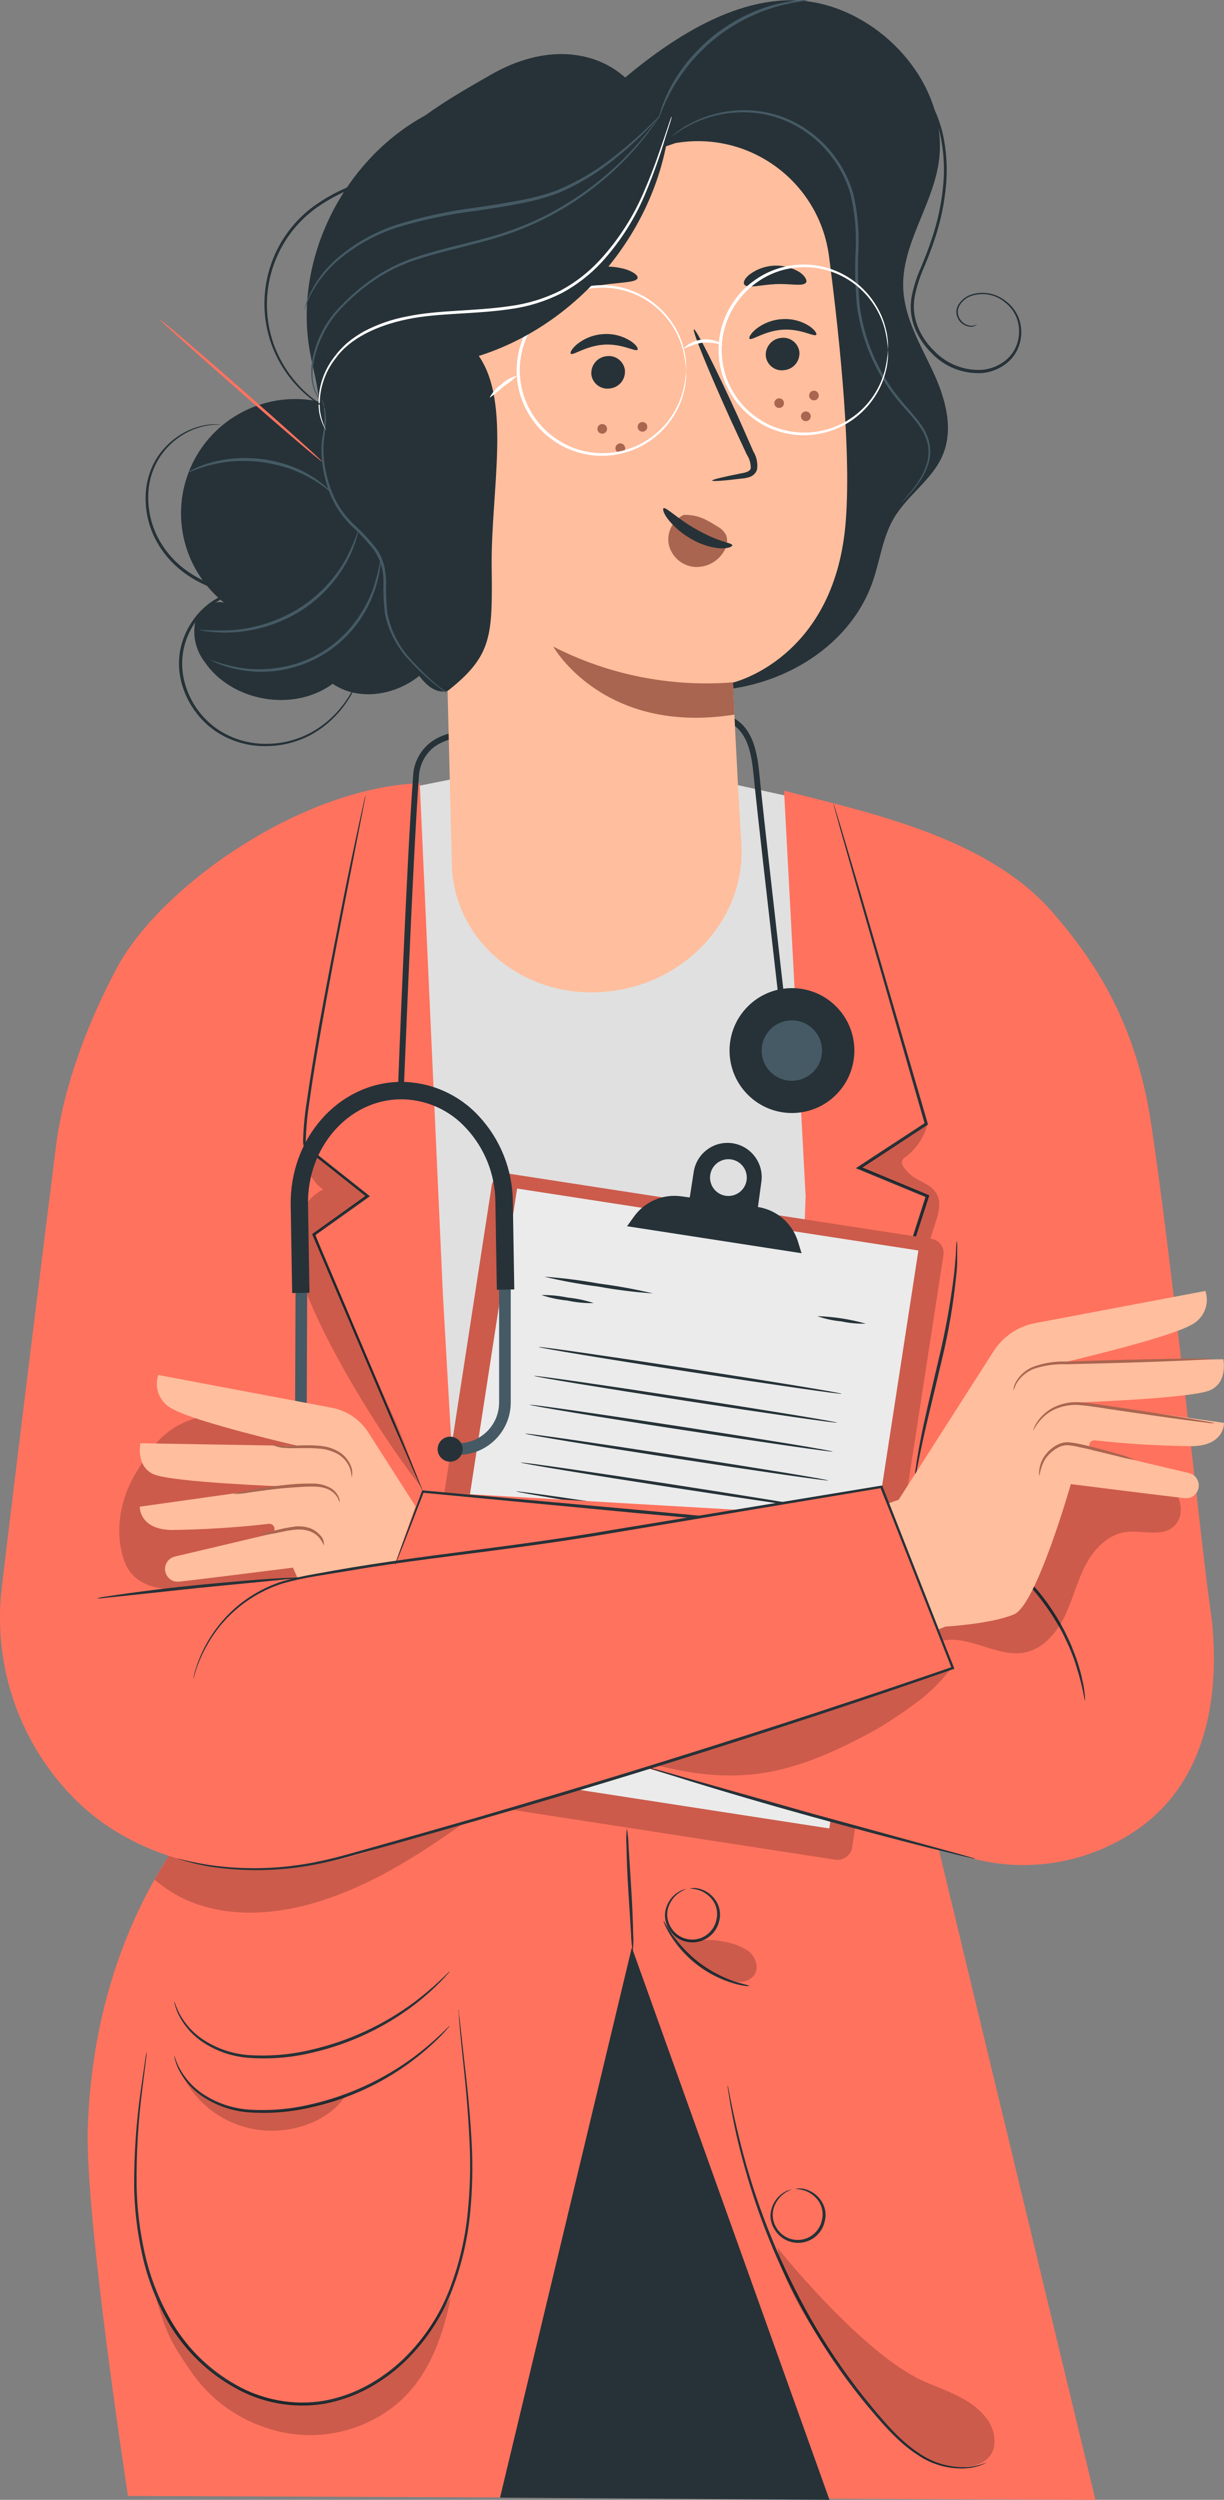 <?xml version="1.0" encoding="UTF-8"?> <svg xmlns="http://www.w3.org/2000/svg" id="_Слой_2" viewBox="0 0 210.44 429.52"><rect x="0" y="0" width="210.44" height="429.52" fill="#808080" stroke="none"/> <defs> <style>.cls-1{fill:#fff;}.cls-2{fill:#fafafa;}.cls-3{fill:#aa6550;}.cls-4{fill:#455a64;}.cls-5{fill:#e0e0e0;}.cls-6{fill:#ff725e;}.cls-7{fill:#ffbe9d;}.cls-8{fill:#ebebeb;}.cls-9{opacity:.2;}.cls-10{fill:#263238;}</style> </defs> <g id="_Слой_1-2"> <g id="freepik--Character--inject-161"> <path class="cls-6" d="M45.09,301.13s-28.44,19.32-30,64.42c-.52,15.13,6.91,63.3,6.91,63.3l166.33,.67-31.11-129.11-52.33-12-59.8,12.72Z"></path> <polygon class="cls-10" points="108.63 334.61 85.97 429.14 142.61 429.52 108.63 334.61"></polygon> <path class="cls-10" d="M107.77,314.14c.18,1.02,.28,2.05,.3,3.09,.13,2.08,.29,4.64,.47,7.48s.28,5.57,.32,7.48c.07,1.04,.04,2.08-.07,3.11-.18-1.02-.28-2.05-.3-3.09-.13-2.07-.29-4.64-.47-7.47s-.28-5.57-.31-7.49c-.07-1.04-.05-2.08,.06-3.11Z"></path> <path class="cls-10" d="M118.03,324.56s-.37,.13-1,.48c-.83,.5-1.48,1.23-1.89,2.1-.64,1.28-.56,2.79,.2,4,1.17,2.03,3.77,2.72,5.79,1.55,1.04-.6,1.78-1.62,2.03-2.8,.36-1.37-.02-2.82-1-3.84-.66-.71-1.51-1.2-2.45-1.41-.66-.15-1-.11-1.06-.16s.1,0,.28-.06c.27-.04,.55-.04,.82,0,1.01,.15,1.95,.62,2.67,1.35,.51,.5,.9,1.11,1.14,1.78,.27,.79,.31,1.63,.11,2.44-.53,2.55-3.02,4.18-5.57,3.65-1.32-.27-2.46-1.1-3.13-2.27-.44-.71-.66-1.52-.65-2.35,.03-.7,.21-1.38,.53-2,.46-.92,1.2-1.66,2.12-2.12,.24-.13,.5-.22,.77-.27,.19-.08,.28-.09,.29-.07Z"></path> <path class="cls-10" d="M136.16,376.17s-.37,.14-1,.48c-.82,.5-1.48,1.23-1.88,2.1-.64,1.28-.56,2.79,.2,4,1.17,2.03,3.77,2.72,5.79,1.55,1.04-.6,1.78-1.62,2.03-2.8,.36-1.37-.02-2.82-1-3.84-.65-.7-1.5-1.2-2.44-1.41-.67-.15-1.06-.11-1.06-.16,.09-.04,.18-.06,.28-.06,.27-.03,.54-.03,.81,0,1.02,.15,1.96,.63,2.68,1.36,.51,.5,.89,1.1,1.13,1.77,.28,.78,.32,1.63,.11,2.44-.51,2.54-2.97,4.19-5.51,3.68-1.34-.27-2.5-1.11-3.18-2.3-.44-.7-.67-1.52-.65-2.35,.02-.7,.21-1.38,.53-2,.46-.92,1.2-1.66,2.12-2.12,.24-.12,.5-.21,.77-.27,.09-.04,.18-.06,.27-.07Z"></path> <path class="cls-10" d="M77.35,338.69c-.1,.16-.22,.31-.36,.44-.24,.28-.6,.69-1.09,1.2-1.4,1.43-2.9,2.77-4.48,4-5.26,4.04-11.33,6.89-17.8,8.37-3.55,.85-7.21,1.15-10.85,.88-3-.22-5.89-1.25-8.34-3-1.64-1.2-2.95-2.78-3.83-4.61-.22-.5-.4-1.01-.54-1.54-.06-.18-.09-.37-.09-.56,.05,0,.2,.76,.82,2,.92,1.75,2.24,3.26,3.86,4.39,2.42,1.66,5.23,2.65,8.16,2.85,3.59,.23,7.2-.08,10.7-.92,6.4-1.47,12.42-4.25,17.69-8.16,1.59-1.19,3.11-2.47,4.55-3.83l1.17-1.13c.27-.27,.41-.38,.43-.38Z"></path> <path class="cls-10" d="M77.35,348.05c-.1,.16-.22,.31-.36,.44-.24,.28-.6,.7-1.09,1.21-6.08,6.18-13.82,10.47-22.28,12.35-3.55,.85-7.21,1.15-10.85,.89-3-.22-5.89-1.26-8.34-3-1.64-1.19-2.96-2.77-3.83-4.6-.22-.5-.4-1.02-.54-1.55-.06-.18-.09-.37-.09-.56,.05,0,.2,.76,.82,2,.92,1.75,2.24,3.26,3.86,4.4,2.42,1.66,5.24,2.64,8.16,2.84,3.59,.23,7.2-.08,10.7-.92,6.4-1.47,12.42-4.24,17.69-8.15,1.59-1.19,3.11-2.48,4.55-3.84l1.17-1.13c.13-.14,.27-.27,.43-.38Z"></path> <path class="cls-10" d="M78.82,345.22c.04,.13,.06,.26,.07,.4,0,.29,.07,.69,.13,1.19,.12,1.08,.29,2.62,.5,4.59,.42,4,1.22,9.73,1.58,16.9,.21,3.91,.12,7.83-.25,11.73-.41,4.49-1.42,8.91-3,13.13-1.74,4.7-4.51,8.95-8.09,12.45-1.9,1.84-4.04,3.42-6.36,4.7-2.4,1.31-4.99,2.22-7.68,2.71-5.36,.87-10.86-.15-15.55-2.88-4.38-2.48-8.06-6.01-10.73-10.28-2.35-3.86-4.04-8.08-5-12.49-.85-3.84-1.32-7.75-1.38-11.68-.02-5.67,.38-11.32,1.2-16.93,.29-2,.51-3.5,.66-4.57,.08-.5,.15-.89,.19-1.19,.02-.14,.05-.27,.09-.4,.01,.14,.01,.27,0,.41,0,.3-.08,.69-.14,1.19-.13,1.08-.32,2.62-.57,4.58-.73,5.6-1.07,11.25-1,16.9,.08,3.89,.56,7.77,1.42,11.57,.98,4.35,2.66,8.52,5,12.32,2.61,4.2,6.23,7.68,10.53,10.12,4.59,2.67,9.97,3.67,15.21,2.81,2.63-.47,5.17-1.36,7.52-2.65,2.28-1.25,4.39-2.8,6.26-4.61,3.54-3.44,6.27-7.63,8-12.25,1.57-4.18,2.58-8.55,3-13,.39-3.88,.49-7.78,.31-11.67-.31-7.15-1-12.91-1.41-16.9-.2-2-.33-3.55-.41-4.6,0-.5-.06-.9-.08-1.2s-.02-.4-.02-.4Z"></path> <g class="cls-9"> <path d="M26.78,394.75c1.8,6.1,2.57,7.68,5.94,12.55,3.11,4.62,7.67,8.07,12.95,9.82,7.68,2.65,16.19,1.14,22.48-4,6.11-5.11,8.27-13,9.33-18.35-2.66,3.58-5.49,8.67-8.84,11.62s-7.78,5.53-12.2,6.3c-6,1-13.15-.8-18.28-4.06s-8.23-9.1-11.41-13.87"></path> </g> <g class="cls-9"> <path d="M31.06,355.96c2.32,5.16,7.02,8.85,12.59,9.87,5.41,1,12.42-.71,15.8-5.79-11.9,4.18-23.73,4.28-28.39-4.08"></path> </g> <path class="cls-10" d="M128.85,341.21c-.25,.04-.52,.04-.77,0-.68-.09-1.35-.24-2-.44-4.46-1.32-8.28-4.22-10.75-8.16-.38-.59-.71-1.2-1-1.84-.19-.46-.28-.71-.24-.73s.54,.94,1.52,2.37c1.29,1.84,2.86,3.48,4.64,4.85,1.8,1.35,3.8,2.42,5.92,3.16,1.63,.51,2.69,.7,2.68,.79Z"></path> <g class="cls-9"> <path d="M115.01,330.69c1.23,4.18,5.87,8.08,10,9.45,.81,.3,1.67,.43,2.53,.37,.87-.06,1.67-.5,2.18-1.21,.87-1.33,.12-3.22-1.16-4.16-1.36-.83-2.88-1.37-4.46-1.59-3.19-.74-6.07,.87-8.71-1.81"></path> </g> <g class="cls-9"> <path d="M26.57,322.95c7.46,6.52,18,6.8,27.49,4s17.76-8.07,25.82-13.83c-8.79,1.75-16.29,5.76-25.16,7.07-8.47,1.25-17.28,1.38-25.61-1.45"></path> </g> <path class="cls-10" d="M169.63,423.11c-.06,.05-.12,.09-.19,.11-.19,.1-.39,.19-.59,.27-.78,.31-1.6,.52-2.43,.6-3.09,.26-6.18-.57-8.73-2.34-3.32-2.11-6.34-5.66-9.57-9.6-3.47-4.32-6.58-8.92-9.31-13.74-4.96-8.77-8.75-18.15-11.29-27.9-1-3.74-1.58-6.8-1.95-8.93-.16-1-.29-1.85-.39-2.45-.05-.28-.08-.57-.1-.86,.1,.27,.17,.55,.21,.84l.48,2.43c.43,2.11,1.1,5.16,2.1,8.87,2.63,9.68,6.46,19,11.39,27.74,2.72,4.8,5.81,9.38,9.24,13.7,3.19,3.94,6.17,7.49,9.39,9.59,2.49,1.77,5.5,2.63,8.55,2.45,1.09-.11,2.17-.38,3.19-.78Z"></path> <g class="cls-9"> <path d="M133.67,386.21s14.76,18.56,25.53,23.11c3.65,1.55,7.67,2.81,10.16,5.89,1.26,1.43,1.83,3.34,1.55,5.22-.04,.22-.11,.44-.2,.64-1.55,3.95-9,3.4-12.41,.9-1.49-1.09-.61-.39-1.81-1.29-3.45-2.6-21.92-23.99-22.82-34.47Z"></path> </g> <polygon class="cls-5" points="68.51 135.71 77.93 133.84 124.52 134.39 148.19 139.59 157.22 271.77 52.57 276.66 68.51 135.71"></polygon> <path class="cls-6" d="M136.28,265.69l2.23-60.12-3.71-69.71c14.72,3.79,34.85,8,46,20.71,7.23,8.25,14.32,18.8,17,35.79,3.08,20,7.14,58.25,9.68,79.65"></path> <path class="cls-6" d="M151.08,255.83l-72.35,11.75-2.56-44.68-4-88.33c-21,.86-44.9,18.21-52.07,31.73-5,9.38-9.19,20.28-10.5,30.83-2.51,20-6.76,54.27-9.3,75.68-1.56,13.18,2.9,26.35,12.14,35.88h0c10.5,10.83,26.94,14.58,41.72,11.52l110.16-31-13.24-33.38Z"></path> <path class="cls-10" d="M143.44,255.03c0-.09,.02-.17,.05-.25,.06-.18,.13-.42,.21-.72,.21-.67,.49-1.6,.86-2.79,.78-2.46,1.89-6,3.27-10.38l11.35-35.44,.15,.31-11.73-4.85-.46-.19,.41-.27,2.71-1.78,8.85-5.78-.1,.28c-4.5-15.62-8.46-29.4-11.31-39.31-1.39-4.92-2.51-8.88-3.3-11.64-.36-1.35-.65-2.4-.86-3.15-.09-.33-.16-.6-.21-.81-.03-.09-.05-.18-.06-.28,0,0,0,.08,.1,.26l.26,.81c.23,.74,.55,1.78,.95,3.12l3.45,11.59,11.47,39.27,.05,.18-.16,.11-8.84,5.79-2.71,1.77v-.46l11.72,4.87,.22,.09-.07,.22c-4.62,14.19-8.65,26.54-11.53,35.39-1.45,4.38-2.6,7.89-3.41,10.33-.4,1.18-.72,2.11-.94,2.77-.1,.29-.19,.52-.25,.71-.04,.08-.08,.16-.14,.23Z"></path> <g class="cls-9"> <path d="M159.44,193.25c-.59,2.17-1.87,4.09-3.64,5.47-1.38,.79-.59,1.84,.55,2.94,1.37,1.32,3.57,1.68,4.58,3.28s.44,3.43-.08,5.11c-5.01,15.94-11.09,31.52-18.2,46.64l16.79-51.17-11.71-4.83,11.71-7.44Z"></path> </g> <path class="cls-10" d="M72.71,256.27c-.05-.06-.09-.13-.12-.21-.07-.16-.17-.36-.28-.62l-1.08-2.44c-.94-2.16-2.28-5.27-4-9.15l-13.49-31.62-.08-.18,.17-.12,9.25-6.62v.38l-6.13-4.86-2.72-2.14-1.35-1-.33-.27c-.07-.05-.13-.11-.19-.17-.06-.08-.11-.18-.14-.28-.07-.3-.11-.6-.11-.91,.06-2.24,.27-4.47,.62-6.68,.61-4.33,1.33-8.49,2-12.45,1.42-7.91,2.83-15,4-21s2.22-10.77,2.93-14.09c.36-1.64,.65-2.92,.85-3.83l.23-1c.02-.11,.05-.23,.1-.33,0,.12-.02,.24-.05,.35,0,.25-.11,.58-.18,1-.18,.91-.43,2.19-.75,3.84-.66,3.36-1.6,8.18-2.76,14.12s-2.52,13.07-3.92,21c-.69,3.95-1.4,8.11-2,12.43-.34,2.18-.55,4.39-.61,6.6,0,.26,.03,.51,.09,.76,0,.12,.29,.3,.5,.48l1.34,1.06,2.71,2.15,6.12,4.85,.27,.22-.28,.2-9.26,6.6,.08-.31,13.41,31.66c1.63,3.91,2.93,7,3.83,9.21,.43,1.05,.77,1.87,1,2.47l.24,.64c.04,.08,.07,.17,.09,.26Z"></path> <rect class="cls-6" x="61.55" y="221.31" width="107.94" height="78.58" rx="2.41" ry="2.41" transform="translate(-159.65 335.03) rotate(-81.23)"></rect> <g class="cls-9"> <rect x="61.55" y="221.31" width="107.94" height="78.58" rx="2.41" ry="2.41" transform="translate(-159.65 335.03) rotate(-81.23)"></rect> </g> <rect class="cls-8" x="65.49" y="224.28" width="100.48" height="69.81" transform="translate(-158.06 334.05) rotate(-81.23)"></rect> <path class="cls-10" d="M137.16,213.22c-1-3.08-3.65-5.34-6.85-5.83l.58-4.25c.49-3.21-1.71-6.2-4.91-6.7h0c-3.21-.5-6.21,1.7-6.71,4.91l-.68,4.4-1.48-.2c-3.17-.44-6.31,.93-8.15,3.54l-1.15,1.6,30,4.64-.65-2.11Zm-12.4-7.76c-1.73-.26-2.91-1.88-2.65-3.6,.26-1.73,1.88-2.91,3.6-2.65,1.73,.26,2.91,1.88,2.65,3.6h0c-.27,1.73-1.88,2.9-3.6,2.65Z"></path> <path class="cls-10" d="M112.27,222.24c-3.15-.22-6.29-.61-9.4-1.18-3.13-.4-6.24-.97-9.31-1.7,3.15,.22,6.28,.61,9.39,1.18,3.13,.4,6.25,.97,9.32,1.7Z"></path> <path class="cls-10" d="M102.09,223.9c-1.53,.03-3.06-.11-4.55-.44-1.52-.15-3.02-.47-4.47-.95,1.53-.02,3.05,.13,4.55,.44,1.52,.15,3.02,.47,4.47,.95Z"></path> <path class="cls-10" d="M144.68,239.48c0,.14-11.7-1.55-26.07-3.76s-26-4.14-26-4.28,11.69,1.54,26.07,3.76,26.02,4.13,26,4.28Z"></path> <path class="cls-10" d="M143.91,244.44c0,.14-11.69-1.54-26.07-3.76s-26-4.13-26-4.27,11.69,1.54,26.07,3.76,26.02,4.13,26,4.27Z"></path> <path class="cls-10" d="M143.15,249.41c0,.14-11.7-1.55-26.07-3.76s-26-4.14-26-4.28,11.7,1.54,26.08,3.76c14.38,2.22,26.01,4.13,25.99,4.28Z"></path> <path class="cls-10" d="M142.38,254.37c0,.14-11.69-1.54-26.07-3.76s-26-4.13-26-4.28,11.69,1.55,26.07,3.77,26.06,4.13,26,4.27Z"></path> <path class="cls-10" d="M141.61,259.33c0,.15-11.69-1.54-26.07-3.76s-26-4.13-26-4.27,11.69,1.54,26.07,3.76,26.03,4.13,26,4.27Z"></path> <path class="cls-10" d="M140.85,264.3c0,.14-11.7-1.54-26.07-3.76s-26-4.13-26-4.28,11.69,1.54,26.07,3.76,26.02,4.14,26,4.28Z"></path> <path class="cls-10" d="M114.13,264.76c-.33,.02-.67,0-1-.06-.67-.07-1.62-.19-2.8-.35-2.37-.32-5.63-.79-9.22-1.34s-6.84-1.09-9.19-1.5c-1.18-.2-2.12-.38-2.78-.51-.34-.04-.68-.13-1-.26,.33-.02,.67,0,1,.06,.67,.07,1.62,.19,2.8,.35,2.37,.31,5.63,.79,9.22,1.34s6.84,1.09,9.19,1.5c1.18,.2,2.12,.38,2.78,.51,.34,.04,.68,.13,1,.26Z"></path> <path class="cls-10" d="M148.85,227.43c-1.41,.04-2.83-.09-4.21-.39-1.41-.13-2.8-.43-4.13-.9,2.82,.09,5.62,.52,8.34,1.29Z"></path> <path class="cls-10" d="M100.62,273.75c-2.28-.09-4.56-.36-6.8-.79-2.27-.26-4.52-.7-6.72-1.3,2.28,.09,4.56,.36,6.8,.79,2.27,.26,4.52,.7,6.72,1.3Z"></path> <path class="cls-10" d="M100.38,278.33c-2.32-.1-4.64-.37-6.92-.81-2.31-.26-4.59-.7-6.83-1.32,2.32,.1,4.63,.37,6.91,.81,2.31,.26,4.6,.7,6.84,1.32Z"></path> <path class="cls-10" d="M139.94,279.13c-2.22,0-4.42-.33-6.53-1,1.11-.09,2.23,0,3.31,.24,1.11,.08,2.19,.33,3.22,.76Z"></path> <path class="cls-10" d="M139.54,283.22c-2.22,0-4.42-.33-6.53-1,2.22,0,4.42,.33,6.53,1Z"></path> <path class="cls-10" d="M93.34,282.09c-1.07,.09-2.15,.01-3.2-.23-1.07-.08-2.12-.33-3.11-.75,1.07-.09,2.15-.02,3.19,.23,1.07,.08,2.13,.33,3.12,.75Z"></path> <path class="cls-10" d="M139.04,287.99c-.8,.13-1.62,.09-2.41-.11-.81-.04-1.61-.25-2.33-.62,.8-.14,1.62-.11,2.41,.1,.81,.04,1.61,.26,2.33,.63Z"></path> <path class="cls-10" d="M84.96,291.74c.39-.03,.79-.03,1.18,0l3.32,.1,11.86,.47h.27l-.06,.26c-.3,1.29-1.03,2.43-2.08,3.23-1.12,.9-2.6,1.23-4,.91-1.5-.35-2.73-1.41-3.29-2.85-.52-1.55-.03-3.27,1.22-4.32,.45-.41,.99-.69,1.58-.84,.15-.04,.3-.06,.45-.07,.16-.02,.33-.02,.49,0,.22,.04,.41,.18,.51,.38,.07,.17,.09,.36,.06,.54-.13,1.12-.5,2.2-1.09,3.16-.57,.92-1.32,1.72-2.21,2.34-.87,.65-1.92,1-3,1-1.06-.07-1.99-.74-2.4-1.73-.38-.88-.45-1.86-.2-2.79,.59-1.54,1.55-2.92,2.8-4l.27-.27v.38c.16,1.38-.11,2.78-.76,4-.49,.93-1.17,1.73-2,2.37-.52,.4-1.09,.72-1.71,.94-.21,.08-.43,.14-.66,.16,.81-.3,1.57-.72,2.25-1.26,.77-.64,1.4-1.44,1.85-2.34,.6-1.18,.83-2.52,.65-3.84l.32,.1c-1.18,1.06-2.09,2.39-2.65,3.88-.22,.83-.15,1.71,.2,2.49,.34,.82,1.11,1.38,2,1.44,.96-.01,1.88-.33,2.64-.91,1.71-1.2,2.83-3.07,3.07-5.14,.02-.09,.02-.18,0-.27,0-.05,0-.07-.14-.09-.24-.01-.49,0-.72,.07-.5,.13-.97,.37-1.36,.72-1.08,.92-1.5,2.41-1.07,3.76,.85,2.15,3.28,3.2,5.42,2.35,.39-.15,.76-.37,1.09-.63,.97-.72,1.65-1.76,1.93-2.94l.21,.27-11.76-.69-3.32-.22c-.39-.02-.78-.06-1.16-.12Z"></path> <path class="cls-10" d="M134.38,299.19c-.16,.23-.35,.43-.57,.6-.26,.22-.54,.4-.85,.54-.43,.19-.92,.22-1.37,.07-.28-.09-.53-.27-.7-.51-.17-.26-.27-.57-.28-.88,0-.64,.06-1.28,.14-1.91,.13-1.36,.28-2.85,.44-4.46l.43,.17-3.82,5.17-.95,1.28-.62,.84,.15-1c.41-2.67,.78-5.16,1.11-7.35l.37,.2c-1.56,1.31-2.94,2.83-4.11,4.5-.84,1.21-1.24,2-1.29,1.94,.05-.2,.13-.39,.23-.57,.26-.52,.54-1.02,.85-1.51,1.1-1.75,2.44-3.34,4-4.7l.45-.39-.09,.6c-.3,2.18-.66,4.68-1,7.36l-.47-.2,1-1.28c1.36-1.82,2.65-3.56,3.85-5.15l.53-.72-.1,.89c-.19,1.61-.36,3.1-.52,4.45-.09,.61-.15,1.23-.18,1.85-.03,.49,.26,.95,.72,1.13,.7,.19,1.45,.02,2-.46,.2-.18,.42-.35,.65-.5Z"></path> <path class="cls-10" d="M136.14,296.47c-3.26,.24-6.54,.31-9.81,.21-3.27,.07-6.54-.03-9.8-.3,3.26-.25,6.53-.32,9.8-.22,3.27-.07,6.55,.03,9.81,.31Z"></path> <path class="cls-10" d="M139.33,299.58c-2.59,.54-5.21,.91-7.84,1.11-2.61,.37-5.25,.57-7.89,.6,2.58-.55,5.2-.93,7.84-1.12,2.61-.37,5.25-.57,7.89-.59Z"></path> <g class="cls-9"> <path d="M52.37,196.62c-.12,3,.69,6.06,3.19,7.75-3.13,1.52-4.8,5.16-4.9,8.64s1.11,6.86,2.42,10.09c4.05,9.93,12.69,23.91,19.28,32.37,0,0-3.34-9-4.3-11.11-4.34-9.49-8.17-19-12.52-28.52-.48-1-1.34-3.92-1.34-3.92,.47-.23,.91-.53,1.3-.89,2.44-2,7.73-5.51,7.73-5.51,0,0-10.86-8.6-10.86-8.9"></path> </g> <path class="cls-10" d="M52.22,217.02c.14,0-.11,11.55-.57,25.78s-.94,25.77-1.08,25.76,.1-11.54,.56-25.78,.94-25.77,1.09-25.76Z"></path> <path class="cls-10" d="M69.44,186.69h-1c0-.38,1.45-38.21,2.58-53.27,.07-2.14,1.03-4.15,2.63-5.56,3.12-2.67,7.79-2.32,8-2.31l-.08,1c-.05,0-4.46-.32-7.26,2.07-1.4,1.25-2.22,3.01-2.29,4.88-1.1,14.95-2.53,52.77-2.58,53.19Z"></path> <path class="cls-4" d="M78.81,249.97h-1.77v-2h1.77c3.87,0,7-3.13,7-7v-21.18h2v21.18c0,4.97-4.03,9-9,9h0Z"></path> <path class="cls-10" d="M79.53,249.21c-.12,1.18-1.17,2.05-2.35,1.93-1.18-.12-2.05-1.17-1.93-2.35,.12-1.18,1.17-2.05,2.35-1.93,1.18,.12,2.04,1.17,1.93,2.35Z"></path> <path class="cls-4" d="M61.51,249.92h-1.77c-4.97,0-9-4.03-9-9l.08-21.18h2l-.08,21.18c0,3.87,3.13,7,7,7h1.77v2Z"></path> <path class="cls-10" d="M59.03,249.15c.12,1.18,1.16,2.04,2.34,1.92,1.18-.12,2.04-1.16,1.92-2.34-.12-1.17-1.16-2.03-2.33-1.92-1.18,.11-2.04,1.15-1.93,2.33,0,0,0,0,0,0Z"></path> <path class="cls-10" d="M50.23,222.18l-.25-15.1c-.19-11.51,8.22-21,18.75-21.19,5.19-.05,10.15,2.11,13.65,5.94,3.68,3.98,5.74,9.19,5.79,14.61l.25,15.11-3,.05-.25-15.11c-.04-4.68-1.82-9.18-5-12.61-2.91-3.22-7.07-5.04-11.41-5-8.88,.15-16,8.28-15.8,18.14l.25,15.1-2.98,.06Z"></path> <path class="cls-10" d="M135.65,187.25c0-.4-4.59-39.71-5.91-52.31l-.09-.92c-.41-4.28-.89-9.12-5.62-10.4l.26-1c5.4,1.46,5.93,6.9,6.36,11.27l.09,.91c1.31,12.6,5.86,51.91,5.9,52.31l-.99,.14Z"></path> <circle class="cls-10" cx="136.16" cy="180.51" r="10.73" transform="translate(-87.76 149.15) rotate(-45)"></circle> <path class="cls-4" d="M141.33,180.51c0,2.87-2.32,5.19-5.19,5.19s-5.19-2.32-5.19-5.19,2.32-5.19,5.19-5.19c0,0,0,0,.01,0,2.86,0,5.18,2.32,5.18,5.18h0Z"></path> <path class="cls-6" d="M72.71,256.27l-13.47,33.13,107.45,29.79c9.95,2.77,20.61,.94,29.06-5h0c11.24-7.93,14-21.8,12.63-35.53l-1.94-14.6-133.73-7.79Z"></path> <path class="cls-10" d="M186.55,292.23c-.11,0-.34-2.26-1.45-5.75-.28-.95-.62-1.89-1-2.81-.38-1-.91-2-1.44-3.12-1.23-2.32-2.68-4.51-4.33-6.55-1.68-2.02-3.54-3.87-5.56-5.54-1-.73-1.86-1.46-2.77-2-.82-.57-1.67-1.09-2.55-1.57-3.2-1.77-5.39-2.45-5.35-2.56,.52,.11,1.04,.26,1.53,.47,.6,.19,1.18,.42,1.75,.69,.67,.31,1.45,.62,2.25,1.08,.9,.46,1.77,.97,2.61,1.53,.93,.56,1.85,1.29,2.83,2,2.07,1.67,3.97,3.54,5.67,5.58,1.66,2.07,3.12,4.3,4.34,6.66,.53,1.11,1.05,2.15,1.42,3.18,.39,.93,.72,1.89,1,2.86,.25,.79,.46,1.6,.61,2.42,.16,.62,.27,1.25,.33,1.89,.08,.51,.12,1.02,.11,1.54Z"></path> <g class="cls-9"> <path d="M56.84,270.37c-8.2,.68-14.53,1.43-23,2.47-5.29,.65-10.78,.28-12.51-4.75s-.63-10.79,2.21-15.3,7.3-15,31.18-7l2.12,24.58Z"></path> </g> <path class="cls-10" d="M67.9,268.92l.06-.22,.23-.66,.9-2.52,3.45-9.31,.05-.13h.13l36.55,3.31,35.36,3.36,10.71,1.07,2.91,.32,.75,.1c.09,0,.18,.02,.26,.05h-1.02l-2.92-.22-10.73-.92-35.37-3.2-36.53-3.47,.18-.12-3.6,9.26-1,2.48-.27,.64c-.05,.12-.09,.19-.1,.18Z"></path> <g class="cls-9"> <path d="M112.11,303.09c15.26,4.09,24.54,1.72,38.4-5.86,2.84-1.66,5.57-3.52,8.16-5.54,1.98-1.62,3.73-3.48,5.23-5.55-17.85,6.83-32.68,12-51.08,17.14"></path> </g> <path class="cls-7" d="M67.95,268.56l3.49-9.75-8.11-12.68c-1.42-2.22-3.69-3.76-6.28-4.25l-29.84-5.63c-.77,2.31,.31,4.83,2.52,5.87,3.91,2.23,21.5,6.32,21.5,6.32l-27.09-.46s-.84,3.91,2.23,5.31,22.37,2.11,22.37,2.11l-24.71,3.48s-.14,3.92,5.51,4c5.56-.07,11.12-.42,16.65-1.05,.48-.07,.92,.26,1,.73h0c.07,.46-.22,.89-.67,1l-16.43,3.88c-1.19,.27-1.93,1.44-1.66,2.63,.17,.77,.75,1.39,1.5,1.62,.3,.07,.61,.09,.91,.06,2.8-.28,19.52-2.4,19.52-2.4l.87,1.95,16.72-2.72"></path> <path class="cls-3" d="M55.68,265.55c-.23-.54-.54-1.04-.92-1.48-.44-.45-.98-.79-1.58-1-.74-.23-1.51-.31-2.28-.25-1.66,.12-3.16,.6-4.28,.74-.6,.15-1.24,.15-1.84,0,.58-.16,1.17-.29,1.77-.39,1.41-.42,2.86-.72,4.32-.9,.84-.07,1.68,.04,2.48,.32,.65,.25,1.22,.66,1.68,1.18,.49,.46,.73,1.12,.65,1.78Z"></path> <path class="cls-3" d="M58.38,258.12c-.05,0-.08-.27-.3-.7-.32-.6-.82-1.08-1.42-1.4-1.51-.88-4.06-.59-6.74-.41s-5.14,.58-6.91,.81c-.95,.18-1.91,.28-2.88,.29,.92-.31,1.86-.53,2.82-.65,2.29-.45,4.6-.78,6.92-1,1.28-.12,2.57-.17,3.86-.15,1.09-.03,2.16,.24,3.11,.76,.64,.37,1.14,.95,1.42,1.64,.12,.25,.17,.53,.12,.81Z"></path> <path class="cls-3" d="M60.44,253.8c-.02-.79-.24-1.57-.63-2.26-.45-.72-1.06-1.32-1.8-1.75-.93-.49-1.95-.79-3-.88-2.24-.21-4.34,0-5.87-.12-.83,0-1.65-.2-2.39-.58,0-.08,.92,.19,2.41,.22s3.56-.25,5.91,0c1.12,.09,2.2,.43,3.17,1,.8,.48,1.45,1.18,1.88,2,.3,.54,.46,1.16,.45,1.78-.02,.37-.13,.59-.13,.59Z"></path> <path class="cls-10" d="M157.31,253.77c0-.54,.05-1.09,.15-1.62,.13-1,.38-2.54,.73-4.38,.69-3.68,1.91-8.71,3.2-14.26,1.14-4.73,2.01-9.51,2.61-14.34,.12-.93,.17-1.77,.24-2.51s.11-1.37,.13-1.9c0-.54,.04-1.09,.14-1.62,.06,.54,.08,1.09,.06,1.63v1.91c0,.74-.06,1.59-.17,2.52-.49,4.86-1.31,9.68-2.46,14.43-1.3,5.56-2.57,10.56-3.35,14.22-.39,1.82-.7,3.31-.89,4.33-.09,.54-.22,1.07-.39,1.59Z"></path> <path class="cls-10" d="M167.68,319.37c-.2,0-.4-.04-.59-.1l-1.66-.37-6.08-1.5c-5.13-1.29-12.2-3.16-20-5.32s-14.79-4.23-19.84-5.78l-6-1.86-1.62-.54c-.16-.05-.31-.12-.45-.21,.2,.01,.39,.05,.58,.12l1.65,.44,6,1.71,19.88,5.63,19.89,5.46,6,1.65,1.64,.47c.21,.05,.41,.11,.6,.2Z"></path> <path class="cls-10" d="M64.74,29.32c2.2-6.79,13.47-12.92,19.65-16.48,9.25-5.31,17.82-4.25,23.1,.48,9.54-8,22.11-15.7,34.16-12.55s21.84,15.49,19.64,27.76c-1.29,7.23-6.3,13.71-6,21,.2,5,2.85,9.52,5,14.06s3.73,9.82,1.85,14.46c-1.75,4.31-6.12,7-8.47,11-1.92,3.28-2.36,7.18-3.59,10.77-4.54,13.3-20.24,20.76-34.1,18.42s-25.41-12.77-32-25.21-8.71-26.72-9.47-40.75"></path> <path class="cls-7" d="M74.95,38.69l2.77,110.9c1,12.71,12.71,22,26.31,20.82h0c13.73-1.18,24.22-12.55,23.43-25.41-.83-13.49-1.45-27.72-1.45-27.72,0,0,17.19-4,19.33-26.92,1.09-11.74-.81-31-2.8-46.26-1.6-12.46-12.99-21.26-25.45-19.66-.32,.04-.64,.09-.95,.14"></path> <path class="cls-10" d="M137.44,60.49c.12,1.57-1.04,2.96-2.61,3.11-1.52,.23-2.93-.82-3.16-2.34,0-.03,0-.05-.01-.08-.12-1.57,1.04-2.96,2.61-3.12,1.52-.22,2.94,.84,3.16,2.36,0,.02,0,.05,0,.07Z"></path> <path class="cls-10" d="M140.33,57.53c-.34,.4-2.65-1.09-5.78-.88s-5.32,1.92-5.68,1.56c-.18-.16,.14-.86,1.09-1.66,1.3-1.03,2.88-1.63,4.53-1.72,1.62-.11,3.24,.3,4.62,1.17,1.01,.69,1.38,1.34,1.22,1.53Z"></path> <path class="cls-10" d="M107.44,63.63c.13,1.58-1.03,2.97-2.61,3.12-1.52,.22-2.94-.84-3.16-2.36,0-.02,0-.05,0-.07-.12-1.57,1.04-2.96,2.61-3.12,1.52-.22,2.94,.84,3.16,2.36,0,.02,0,.05,0,.07Z"></path> <path class="cls-10" d="M109.6,60.1c-.34,.4-2.65-1.09-5.78-.88s-5.32,1.92-5.68,1.56c-.18-.16,.14-.86,1.1-1.66,1.29-1.03,2.87-1.63,4.52-1.72,1.62-.11,3.24,.3,4.62,1.17,1.06,.68,1.38,1.34,1.22,1.53Z"></path> <path class="cls-10" d="M122.44,82.57c0-.17,1.89-.63,5-1.24,.79-.13,1.54-.34,1.64-.9,.01-.83-.23-1.64-.69-2.33-.87-1.89-1.79-3.86-2.75-5.93-3.84-8.46-6.68-15.43-6.34-15.58s3.73,6.58,7.58,15c.92,2.08,1.81,4.07,2.65,6,.57,.93,.79,2.03,.62,3.11-.2,.59-.66,1.05-1.24,1.25-.43,.15-.88,.24-1.34,.27-3.13,.39-5.13,.53-5.13,.35Z"></path> <path class="cls-3" d="M126.02,117.24c-10.67,.85-21.37-1.27-30.9-6.14,0,0,8.59,15.27,31.15,11.68l-.25-5.54Z"></path> <path class="cls-10" d="M109.62,47.78c-.26,.87-3.41,.67-7.05,1.35s-6.55,1.87-7.09,1.14c-.24-.35,.23-1.19,1.37-2.09,1.52-1.13,3.29-1.88,5.16-2.19,1.87-.34,3.79-.24,5.61,.29,1.38,.46,2.1,1.09,2,1.5Z"></path> <path class="cls-10" d="M138.59,48.54c-.5,.75-2.71,.15-5.3,.28s-4.76,.79-5.31,.08c-.25-.35,0-1.08,1-1.82,2.53-1.82,5.91-1.93,8.55-.28,.91,.67,1.28,1.38,1.06,1.74Z"></path> <path class="cls-3" d="M117.6,88.46c2.45,0,3.67,.72,5.75,2,.63,.33,1.14,.84,1.48,1.46,.32,.91,.21,1.91-.31,2.72-1.04,1.85-3.07,2.93-5.19,2.77-2.12-.22-3.87-1.77-4.35-3.85-.4-2.1,.68-4.21,2.62-5.12"></path> <path class="cls-10" d="M125.91,93.69c0,.24-.78,.6-2.15,.52-1.73-.16-3.41-.71-4.9-1.6-1.51-.84-2.84-1.95-3.93-3.29-.81-1-1.06-1.88-.85-2,.41-.27,2.47,1.89,5.71,3.67,1.34,.77,2.75,1.42,4.21,1.93,1.12,.38,1.88,.51,1.91,.77Z"></path> <circle class="cls-3" cx="110.46" cy="73.34" r=".83"></circle> <path class="cls-3" d="M134.79,69.27c0,.46-.37,.83-.83,.83-.46,0-.83-.37-.83-.83s.37-.83,.83-.83h0c.46,0,.83,.37,.83,.83Z"></path> <path class="cls-3" d="M139.38,71.43c.05,.46-.28,.88-.74,.93-.46,.05-.88-.28-.93-.74,0-.06,0-.12,0-.18,.05-.46,.47-.79,.93-.74,.39,.04,.7,.35,.74,.74Z"></path> <path class="cls-3" d="M140.77,67.96c0,.46-.37,.83-.83,.83-.46,0-.83-.37-.83-.83s.37-.83,.83-.83h0c.46,0,.83,.37,.83,.83Z"></path> <path class="cls-3" d="M107.49,77.01c0,.46-.37,.84-.83,.85s-.84-.37-.85-.83c0-.46,.37-.84,.83-.85,0,0,0,0,0,0,.46,0,.83,.37,.84,.83Z"></path> <path class="cls-3" d="M104.37,73.69c0,.46-.37,.83-.83,.83-.46,0-.83-.37-.83-.83s.37-.83,.83-.83,.83,.37,.83,.83h0Z"></path> <path class="cls-1" d="M117.97,63.63c-.09-1.18-.28-2.35-.55-3.5-.82-3.13-2.68-5.89-5.26-7.83-1.76-1.34-3.82-2.24-6-2.64-2.5-.46-5.07-.24-7.46,.63-1.29,.46-2.49,1.11-3.58,1.94-1.15,.84-2.16,1.85-3,3-3.67,4.99-3.67,11.78,0,16.77,1.66,2.27,3.94,4.01,6.58,5,2.39,.87,4.96,1.09,7.46,.63,2.18-.4,4.24-1.3,6-2.64,2.58-1.94,4.43-4.7,5.26-7.82,.27-1.15,.46-2.32,.55-3.5,.01,.08,.01,.15,0,.23v.69c0,.38-.03,.75-.09,1.12-.05,.51-.14,1.01-.27,1.5-.32,1.37-.84,2.69-1.56,3.9-3.54,6.07-10.92,8.73-17.52,6.34-1.33-.47-2.59-1.15-3.72-2-1.2-.86-2.25-1.91-3.11-3.11-3.83-5.16-3.83-12.21,0-17.37,.86-1.2,1.91-2.25,3.11-3.11,1.13-.85,2.39-1.53,3.72-2,2.47-.89,5.13-1.09,7.7-.6,4.12,.8,7.69,3.33,9.82,6.94,.72,1.21,1.24,2.53,1.56,3.9,.13,.5,.22,1,.27,1.51,.06,.37,.09,.74,.09,1.11v.69c.01,.07,.01,.15,0,.22Z"></path> <path class="cls-1" d="M124.24,59.26c-1.11-.31-2.27-.44-3.42-.4-1.14,.21-2.24,.58-3.27,1.1,0,0,.21-.38,.77-.76,.73-.47,1.57-.77,2.44-.86,.87-.1,1.76,.02,2.58,.34,.62,.25,.93,.52,.9,.58Z"></path> <path class="cls-10" d="M115.1,21.34c-2,18.07-15.44,34.34-32.78,39.82,5.59,8.06,2.07,23.4,2.21,36.2,.14,11.9,.13,15.3-7.58,21.37-6.37,1.53-10-15.92-14.78-20.8s-9.27-10.89-8.92-17.67c.17-3.18,1.41-6.22,1.58-9.39,.2-3.52-.93-7-1.55-10.43-2.76-15.35,5.16-31.86,18.57-39.89s31.22-7.49,44.49,.72"></path> <path class="cls-10" d="M76.83,95.63c-1.66-5.84-4.52-11.27-8.39-15.94l.29,.62c-4.35-9.93-15.93-14.45-25.86-10.09-9.93,4.35-14.45,15.93-10.09,25.86,1.28,2.91,3.24,5.47,5.72,7.45-2.25-.5-4.53,1.44-5,3.69-.35,2.31,.26,4.67,1.69,6.52,4.69,6.86,15.32,8.67,22,3.75,5.3,3.59,13.13,1.5,17.06-3.55s4.39-12.17,2.58-18.31Z"></path> <path class="cls-4" d="M55.36,69.16c-.21-.2-.4-.41-.57-.64-.47-.67-.8-1.42-1-2.21-.61-2.07-.32-5.34,1.32-8.8,.89-1.89,2.12-3.61,3.62-5.07,1.65-1.73,3.47-3.28,5.44-4.63,2.18-1.5,4.56-2.69,7.07-3.54,2.59-.89,5.34-1.58,8.14-2.28s5.54-1.39,8.1-2.29c2.47-.85,4.87-1.89,7.17-3.12,3.9-2.08,7.52-4.63,10.79-7.6,2.2-2.01,4.24-4.2,6.08-6.55,.66-.83,1.14-1.5,1.47-2,.16-.24,.33-.46,.53-.66-.13,.25-.28,.49-.44,.72-.31,.47-.76,1.16-1.4,2-1.79,2.41-3.8,4.65-6,6.7-3.27,3.04-6.91,5.64-10.84,7.76-2.32,1.24-4.74,2.3-7.23,3.17-2.59,.91-5.34,1.61-8.14,2.32s-5.54,1.38-8.11,2.25c-2.48,.82-4.84,1.99-7,3.45-1.95,1.33-3.76,2.85-5.4,4.54-1.46,1.45-2.66,3.14-3.52,5.01-1.65,3.37-2,6.56-1.45,8.59,.25,1.04,.72,2.02,1.37,2.88Z"></path> <path class="cls-4" d="M113.5,19.82c-.14,.2-.3,.39-.47,.57-.32,.37-.81,.89-1.44,1.56-1.81,1.87-3.74,3.62-5.77,5.25-3,2.47-6.34,4.49-9.92,6-2.15,.79-4.36,1.39-6.62,1.79-2.33,.47-4.76,.83-7.24,1.21-4.67,.56-9.29,1.53-13.79,2.89-3.65,1.19-7.05,3.07-10,5.53-1.98,1.66-3.62,3.7-4.82,6-.31,.63-.59,1.28-.83,1.94-.07,.24-.17,.46-.29,.68,.05-.24,.11-.48,.19-.71,.2-.68,.45-1.35,.75-2,1.14-2.37,2.76-4.47,4.76-6.18,2.95-2.54,6.38-4.47,10.07-5.7,4.52-1.41,9.16-2.42,13.86-3,2.49-.37,4.91-.74,7.22-1.19,2.23-.39,4.42-.97,6.55-1.74,3.54-1.47,6.86-3.43,9.86-5.83,2.05-1.59,4.01-3.29,5.87-5.09l1.51-1.48c.17-.18,.35-.35,.55-.5Z"></path> <path class="cls-4" d="M138.89,.04c0,.11-1.95,.18-5,1-.83,.22-1.64,.48-2.44,.78-.87,.29-1.75,.72-2.7,1.14-4.04,1.95-7.6,4.78-10.42,8.28-.62,.83-1.24,1.59-1.72,2.38-.48,.7-.92,1.44-1.31,2.19-1.47,2.76-2,4.66-2.08,4.62,.07-.45,.18-.89,.34-1.32,.14-.52,.32-1.03,.54-1.52,.25-.68,.55-1.35,.88-2,.37-.78,.8-1.54,1.27-2.26,.47-.8,1.08-1.59,1.7-2.44,1.43-1.77,3.04-3.39,4.81-4.83,1.8-1.4,3.74-2.6,5.79-3.58,.9-.42,1.82-.79,2.76-1.11,1.49-.52,3.02-.9,4.58-1.14,.53-.1,1.06-.17,1.6-.19,.47-.05,.93-.05,1.4,0Z"></path> <path class="cls-4" d="M155,86.38s0-.07,.15-.2l.47-.55c.42-.49,1.05-1.2,1.76-2.19,.89-1.17,1.57-2.48,2-3.89,.24-.87,.32-1.79,.21-2.69-.14-1.01-.48-1.98-1-2.85-1.08-1.87-2.85-3.5-4.47-5.52-3.64-4.56-5.98-10.02-6.77-15.8-.32-3.24-.4-6.5-.24-9.75,.16-3.22-.14-6.45-.89-9.59-1.62-5.54-5.58-10.09-10.84-12.46-2.16-.97-4.48-1.5-6.84-1.58-4.39-.18-8.72,1.1-12.32,3.63l-.6,.42c-.13,.09-.2,.14-.21,.13,.93-.86,1.98-1.6,3.11-2.18,3.07-1.65,6.52-2.46,10-2.37,2.41,.06,4.79,.59,7,1.55,5.41,2.39,9.5,7.05,11.16,12.73,.76,3.18,1.07,6.46,.91,9.73-.16,3.23-.08,6.46,.23,9.68,.76,5.7,3.05,11.09,6.62,15.59,1.58,2,3.36,3.66,4.46,5.61,.53,.92,.87,1.94,1,3,.1,.94,.01,1.9-.26,2.81-.46,1.43-1.18,2.76-2.13,3.93-.57,.75-1.19,1.46-1.84,2.14l-.52,.52c-.04,.06-.09,.11-.15,.15Z"></path> <path class="cls-1" d="M152.68,60.1c-.09-1.18-.28-2.35-.55-3.5-.82-3.13-2.68-5.89-5.26-7.83-3.86-2.9-8.92-3.66-13.46-2-2.64,.99-4.92,2.73-6.58,5-3.67,4.98-3.67,11.78,0,16.76,.83,1.15,1.85,2.17,3,3,1.09,.82,2.3,1.47,3.58,1.93,7.42,2.7,15.63-1.13,18.32-8.56,.15-.42,.28-.84,.4-1.27,.27-1.15,.46-2.32,.55-3.5,.02,.08,.02,.16,0,.24v.68c0,.38-.03,.75-.09,1.12-.05,.51-.14,1.01-.27,1.51-.32,1.37-.84,2.69-1.56,3.9-.95,1.61-2.19,3.03-3.67,4.17-3.94,3.04-9.17,3.86-13.85,2.16-1.34-.47-2.59-1.14-3.72-2-1.19-.87-2.24-1.92-3.11-3.12-3.83-5.15-3.83-12.21,0-17.36,.86-1.2,1.91-2.25,3.11-3.11,1.13-.85,2.39-1.53,3.72-2,2.47-.89,5.12-1.1,7.7-.61,4.13,.81,7.71,3.36,9.82,7,.72,1.21,1.24,2.52,1.56,3.89,.13,.5,.22,1,.27,1.51,.06,.37,.09,.74,.09,1.12v.69c0,.06,0,.12,0,.18Z"></path> <path class="cls-4" d="M76.81,119.1c-.18-.09-.34-.2-.49-.33-.31-.23-.75-.58-1.33-1-1.62-1.29-3.13-2.71-4.54-4.23-2.17-2.24-3.65-5.06-4.28-8.12-.21-1.81-.29-3.62-.24-5.44,.03-1.9-.51-3.77-1.56-5.36-1.18-1.53-2.49-2.94-3.91-4.24-1.32-1.28-2.41-2.78-3.22-4.43-.72-1.49-1.24-3.07-1.56-4.7-.3-1.41-.44-2.85-.41-4.29,0-1.33,.31-2.49,.43-3.51,.12-.87,.14-1.75,.06-2.63-.17-1.44-.45-2.21-.4-2.23,.09,.18,.17,.36,.22,.55,.17,.54,.29,1.09,.38,1.65,.11,.89,.11,1.8,0,2.69-.09,1-.33,2.2-.36,3.49,.02,3.03,.7,6.03,2,8.77,.8,1.6,1.86,3.05,3.15,4.28,1.46,1.31,2.8,2.75,4,4.3,.58,.84,1.01,1.77,1.27,2.75,.23,.95,.35,1.92,.37,2.89-.05,1.8,.02,3.59,.21,5.38,.58,3,1.99,5.77,4.07,8,1.37,1.53,2.85,2.97,4.41,4.31l1.36,1.04c.14,.12,.26,.26,.37,.41Z"></path> <path class="cls-4" d="M65.44,95.81c.02,.14,.02,.27,0,.41,0,.27,0,.66-.08,1.17-.17,1.44-.5,2.85-1,4.21-3.26,9.42-12.81,15.14-22.66,13.57-1.43-.22-2.83-.6-4.17-1.13-.48-.18-.83-.38-1.07-.49s-.36-.19-.35-.21c1.83,.67,3.72,1.17,5.64,1.47,2.09,.27,4.21,.23,6.29-.11,5.15-.79,9.79-3.56,12.92-7.73,1.28-1.67,2.31-3.52,3.06-5.49,.65-1.84,1.13-3.74,1.42-5.67Z"></path> <path class="cls-4" d="M61.59,91.11c-.04,.47-.14,.93-.29,1.37-.35,1.23-.83,2.41-1.41,3.55-1.95,3.77-4.89,6.93-8.52,9.13-3.63,2.18-7.77,3.39-12,3.52-1.27,.04-2.55-.03-3.81-.2-.47-.04-.93-.14-1.37-.28,1.72,.12,3.45,.16,5.17,.11,4.15-.23,8.18-1.46,11.75-3.6,3.55-2.16,6.46-5.22,8.46-8.86,.78-1.53,1.45-3.12,2.02-4.74Z"></path> <path class="cls-4" d="M32.34,81.15c.27-.21,.58-.39,.9-.52,.36-.19,.73-.36,1.11-.5,.5-.21,1.01-.39,1.53-.54,1.35-.4,2.73-.67,4.13-.8,1.72-.15,3.44-.12,5.15,.1,1.71,.24,3.38,.66,5,1.25,1.31,.5,2.57,1.14,3.76,1.9,.46,.29,.89,.6,1.31,.94,.33,.24,.64,.5,.93,.79,.27,.22,.5,.48,.71,.76-.07,.08-1.12-1-3.15-2.18-1.19-.7-2.44-1.29-3.73-1.76-1.59-.54-3.23-.94-4.9-1.18-1.66-.21-3.33-.26-5-.15-1.37,.11-2.74,.34-4.07,.69-2.32,.6-3.58,1.29-3.68,1.2Z"></path> <path class="cls-6" d="M55.36,79.3c-.09,.11-6.4-5.25-14.08-12s-13.84-12.24-13.75-12.35,6.4,5.26,14.09,12,13.82,12.25,13.74,12.35Z"></path> <path class="cls-1" d="M84.17,68.35c.48-.94,1.19-1.74,2.06-2.32,.76-.73,1.7-1.24,2.72-1.5-.75,.7-1.55,1.33-2.4,1.9-.74,.7-1.54,1.34-2.38,1.92Z"></path> <path class="cls-2" d="M56.09,73.98c-.05-.06-.09-.13-.13-.2-.09-.17-.2-.37-.34-.61-.39-.81-.65-1.67-.78-2.56-.37-3.33,.58-6.66,2.64-9.3,.65-.88,1.4-1.69,2.23-2.41,.91-.76,1.9-1.43,2.94-2,2.32-1.21,4.81-2.07,7.38-2.54,5.41-1.13,11.5-.86,17.7-1.78,3.03-.4,5.98-1.31,8.71-2.69,2.5-1.36,4.75-3.11,6.68-5.2,3.27-3.55,5.89-7.66,7.74-12.12,1.64-3.79,2.67-7,3.42-9.16l.85-2.53,.23-.65c.02-.08,.05-.15,.09-.22v.23l-.18,.67-.83,2.6c-.93,3.14-2.02,6.22-3.27,9.24-1.82,4.53-4.44,8.7-7.73,12.31-1.97,2.12-4.27,3.91-6.82,5.28-2.77,1.41-5.76,2.35-8.84,2.76-6.28,.94-12.34,.64-17.69,1.74s-9.94,3.33-12.35,6.69c-2.02,2.54-3,5.76-2.72,9,.17,1.2,.53,2.36,1.07,3.45Z"></path> <path class="cls-10" d="M62.44,113.69c-.21,1.38-.61,2.73-1.2,4-.68,1.53-1.55,2.96-2.61,4.25-1.4,1.73-3.12,3.17-5.06,4.26-2.38,1.29-5.04,1.98-7.74,2-3.12,.07-6.19-.83-8.78-2.57-2.85-1.97-4.91-4.89-5.82-8.23-.49-1.76-.59-3.61-.3-5.41,.32-1.86,1.03-3.62,2.09-5.18,1.73-2.62,4.38-4.5,7.43-5.26v.5c-3.09-.48-6.03-1.67-8.58-3.49-2.36-1.67-4.25-3.93-5.46-6.55-1.07-2.36-1.53-4.95-1.33-7.53,.17-2.23,.91-4.38,2.17-6.23,1.06-1.5,2.42-2.76,4-3.7,1.17-.69,2.45-1.19,3.79-1.46,.84-.17,1.69-.23,2.54-.19l.65,.07c.07-.01,.15-.01,.22,0-1.13-.06-2.27,.03-3.38,.26-1.3,.3-2.54,.81-3.68,1.51-1.52,.94-2.82,2.19-3.82,3.66-1.2,1.81-1.91,3.9-2.05,6.07-.17,2.51,.29,5.02,1.34,7.31,1.19,2.54,3.03,4.73,5.33,6.34,2.5,1.76,5.36,2.92,8.38,3.39l1.29,.2-1.27,.3c-2.92,.73-5.47,2.54-7.12,5.06-1.02,1.5-1.7,3.21-2,5-.27,1.73-.18,3.51,.28,5.2,.87,3.25,2.85,6.08,5.61,8,2.51,1.7,5.47,2.58,8.5,2.53,2.64,0,5.24-.67,7.57-1.91,1.91-1.04,3.61-2.44,5-4.11,1.06-1.26,1.96-2.66,2.66-4.15,.44-.95,.81-1.92,1.11-2.92,.09-.32,.16-.58,.21-.79l.03-.23Z"></path> <path class="cls-10" d="M56.55,70.44c-.08-.02-.17-.06-.24-.11l-.7-.37c-.88-.5-1.71-1.07-2.49-1.71-2.91-2.37-5.12-5.48-6.42-9-3.09-8.56-.26-18.14,7-23.64,2.83-2.08,6.01-3.64,9.39-4.6,3.38-.95,6.85-1.57,10.35-1.83,3.36-.32,6.6-.47,9.68-.68,2.92-.18,5.82-.52,8.7-1,2.5-.43,4.96-1.1,7.33-2,3.45-1.27,6.59-3.25,9.22-5.81,.69-.72,1.34-1.48,1.93-2.29l.46-.63c.05-.08,.1-.15,.17-.21-.66,1.19-1.47,2.29-2.42,3.27-2.61,2.65-5.77,4.7-9.26,6-2.39,.93-4.87,1.62-7.39,2.07-2.89,.49-5.81,.82-8.74,1-6.15,.49-13,.54-19.85,2.57-3.32,.94-6.44,2.47-9.23,4.5-7.11,5.37-9.94,14.71-7,23.12,1.25,3.46,3.39,6.54,6.2,8.92,.76,.65,1.57,1.25,2.42,1.78l.66,.41c.09,.07,.16,.15,.23,.24Z"></path> <path class="cls-10" d="M167.99,55.69c-.23,.28-.57,.44-.93,.46-1.06,.02-2.03-.61-2.44-1.59-.31-.71-.26-1.52,.14-2.18,.46-.77,1.16-1.36,2-1.69,2.07-.75,4.38-.37,6.11,1,1.02,.74,1.81,1.76,2.27,2.93,.49,1.28,.58,2.67,.28,4-.31,1.44-1.09,2.74-2.22,3.69-1.2,.99-2.66,1.61-4.21,1.78-3.34,.24-6.62-1.04-8.9-3.5-1.24-1.23-2.21-2.7-2.85-4.33-.65-1.69-.82-3.53-.5-5.31,.35-1.74,.89-3.44,1.62-5.06,.67-1.6,1.29-3.18,1.81-4.76,1.04-3.04,1.71-6.18,2-9.38,.27-2.88,.09-5.79-.52-8.62-.55-2.48-1.51-4.85-2.85-7-1.93-3.13-4.7-5.66-8-7.3-.9-.41-1.83-.74-2.79-1l-.76-.19c-.09-.02-.17-.05-.25-.09h.26l.77,.14c.98,.22,1.94,.54,2.86,.95,3.37,1.6,6.21,4.13,8.19,7.3,1.39,2.15,2.41,4.51,3,7,.64,2.87,.84,5.83,.58,8.76-.28,3.24-.95,6.43-2,9.5-.52,1.6-1.15,3.2-1.82,4.79-.71,1.6-1.24,3.28-1.58,5-.3,1.68-.13,3.41,.48,5,.6,1.56,1.53,2.98,2.73,4.16,2.17,2.35,5.28,3.6,8.47,3.39,1.47-.15,2.86-.73,4-1.66,1.06-.88,1.8-2.08,2.1-3.43,.29-1.26,.21-2.57-.23-3.78-.43-1.11-1.17-2.08-2.12-2.79-1.62-1.32-3.81-1.7-5.78-1-.78,.29-1.45,.83-1.89,1.54-.39,.6-.45,1.34-.18,2,.37,.92,1.26,1.54,2.25,1.56,.32-.01,.63-.11,.9-.29Z"></path> <g class="cls-9"> <path d="M161.61,282.01c4.86-1.37,9.9,3,14.83,1.87,3-.7,5.26-3.38,6.62-6.19s2.09-5.91,3.53-8.69,3.84-5.33,6.94-5.76c2.84-.38,6.21,.95,8.32-1,1.63-1.5,1.41-4.28,.11-6.07s-3.36-2.84-5.35-3.82c-2.18-1.19-4.5-2.11-6.91-2.74-2.43-.62-5.01-.32-7.23,.84-4.16,2.42-5,7.91-6.21,12.57-.74,3.28-2.13,6.38-4.08,9.11-1.98,2.74-4.92,4.64-8.24,5.32-1.28,.05-2.53,.37-3.67,.94-1.05,.72-1.46,2.52-.37,3.19"></path> </g> <path class="cls-7" d="M136.28,264.04l18.22-6.35,16.33-25.53c1.61-2.52,4.19-4.26,7.12-4.82l29.29-5.53c.77,2.31-.31,4.83-2.51,5.87-3.91,2.23-21.5,6.33-21.5,6.33l27.09-.46s.83,3.91-2.24,5.31-22.37,2.1-22.37,2.1l24.73,3.52s.14,3.93-5.51,4c-5.56-.05-11.12-.38-16.65-1-.48-.07-.92,.25-1,.73h0c-.08,.46,.22,.9,.67,1l16.43,3.88c1.19,.26,1.93,1.44,1.67,2.63-.17,.77-.74,1.39-1.5,1.62-.3,.08-.61,.1-.92,.06-2.79-.28-19.52-2.4-19.52-2.4,0,0-5.9,20.68-9.72,22.35s-11.83,2.13-11.83,2.13l-17,6.73-9.28-22.17Z"></path> <path class="cls-3" d="M208.44,233.47c-.47,.1-.94,.15-1.42,.14l-3.88,.19c-3.27,.14-7.8,.3-12.79,.43l-7.05,.18c-1.9-.08-3.79,.19-5.59,.8-1.18,.47-2.19,1.3-2.87,2.37-.22,.41-.41,.84-.57,1.28-.02-.12-.02-.25,0-.37,.08-.35,.2-.68,.36-1,.65-1.17,1.68-2.09,2.91-2.61,1.83-.68,3.77-1,5.72-.94l7-.22c5-.13,9.53-.23,12.8-.28h3.88c.5-.03,1-.02,1.5,.03Z"></path> <path class="cls-3" d="M208.85,244.55c-.44,.02-.88-.01-1.31-.09l-3.54-.45c-3-.39-7.12-1-11.67-1.66-2.27-.32-4.44-.73-6.4-.9-1.72-.21-3.46,.11-5,.9-1.03,.57-1.91,1.36-2.59,2.32-.48,.68-.67,1.11-.71,1.09,.02-.11,.05-.23,.1-.33,.12-.31,.27-.6,.44-.88,.64-1.04,1.53-1.9,2.58-2.52,1.59-.89,3.41-1.26,5.22-1.06,2,.15,4.17,.55,6.45,.86,4.55,.68,8.67,1.33,11.64,1.82l3.52,.61c.43,.06,.86,.15,1.27,.29Z"></path> <path class="cls-3" d="M195.1,250.84c-.97-.14-1.92-.34-2.86-.62-1.76-.43-4.18-1.07-6.86-1.62-.64-.15-1.29-.25-1.94-.29-.59,.02-1.16,.19-1.66,.49-.9,.5-1.65,1.21-2.19,2.08-.45,.85-.74,1.77-.87,2.72-.08-.26-.1-.53-.06-.8,.05-.73,.26-1.45,.6-2.1,.54-.96,1.32-1.77,2.28-2.32,.57-.34,1.22-.54,1.89-.58,.69,.04,1.38,.13,2.05,.28,2.72,.57,5.12,1.26,6.85,1.78,.95,.23,1.88,.56,2.77,.98Z"></path> <path class="cls-6" d="M1.03,277.77l54.65-6.72,95.85-15.58,12.37,31.09c-36,12.48-72.94,23.74-109.18,33.64-2.96,.59-5.98,.85-9,.76-12.1,.05-41.94-4.81-44.69-43.19Z"></path> <path class="cls-10" d="M163.9,286.56c-.09-.18-.18-.36-.25-.55-.17-.39-.39-.93-.69-1.63-.59-1.46-1.45-3.56-2.54-6.24l-9.09-22.6,.23,.13-46.57,7.78c-11,1.89-21.55,3.12-31.11,4.39-4.79,.63-9.33,1.26-13.56,2-2.12,.34-4.16,.67-6.12,1-1.88,.3-3.74,.71-5.57,1.22-5.52,1.74-10.17,5.51-13,10.56-.78,1.36-1.42,2.79-1.91,4.27-.17,.51-.28,.91-.35,1.17-.03,.14-.08,.27-.14,.4,.09-.54,.22-1.08,.39-1.6,.46-1.51,1.07-2.96,1.83-4.34,1.2-2.19,2.75-4.17,4.58-5.87,2.45-2.24,5.36-3.93,8.52-4.94,1.85-.53,3.72-.95,5.61-1.27,2-.36,4-.73,6.12-1.08,4.24-.7,8.78-1.36,13.56-2,9.57-1.29,20.11-2.53,31.09-4.43l46.59-7.67h.17l.06,.16c3.72,9.44,6.78,17.22,8.92,22.66l2.44,6.28c.27,.71,.47,1.26,.63,1.65s.16,.55,.16,.55Z"></path> <path class="cls-10" d="M30.44,319.31c.15,.02,.3,.05,.44,.09l1.27,.31c1.12,.24,2.77,.62,4.93,.88,6.1,.75,12.29,.45,18.29-.88,1.9-.4,3.86-.94,5.91-1.52l6.38-1.8,14-4c9.89-2.88,20.74-6.11,32.09-9.64,19-5.9,36.46-11.68,50-16.35l-.12,.27c-3.74-9.5-6.81-17.27-8.94-22.7-1.05-2.69-1.86-4.8-2.43-6.26-.27-.7-.47-1.24-.62-1.64s-.19-.56-.19-.56c0,0,.09,.18,.25,.54s.38,.93,.67,1.62l2.53,6.21,9.11,22.64,.08,.2-.2,.07c-13.56,4.74-31,10.55-50,16.46-11.35,3.53-22.21,6.75-32.11,9.61l-14.08,4-6.39,1.76c-2,.57-4,1.11-5.93,1.5-6.04,1.31-12.27,1.56-18.4,.73-2.22-.3-4.41-.82-6.54-1.54Z"></path> <path class="cls-10" d="M51.62,271.05c-.45,.12-.91,.19-1.37,.21l-3.75,.37-12.36,1.21-12.36,1.32-3.75,.39c-.46,.08-.92,.1-1.38,.08,.44-.13,.9-.22,1.36-.28,.88-.14,2.15-.33,3.73-.55,3.15-.44,7.51-1,12.34-1.47s9.22-.85,12.39-1.06c1.59-.11,2.88-.18,3.77-.22,.46-.04,.92-.04,1.38,0Z"></path> </g> </g> </svg> 